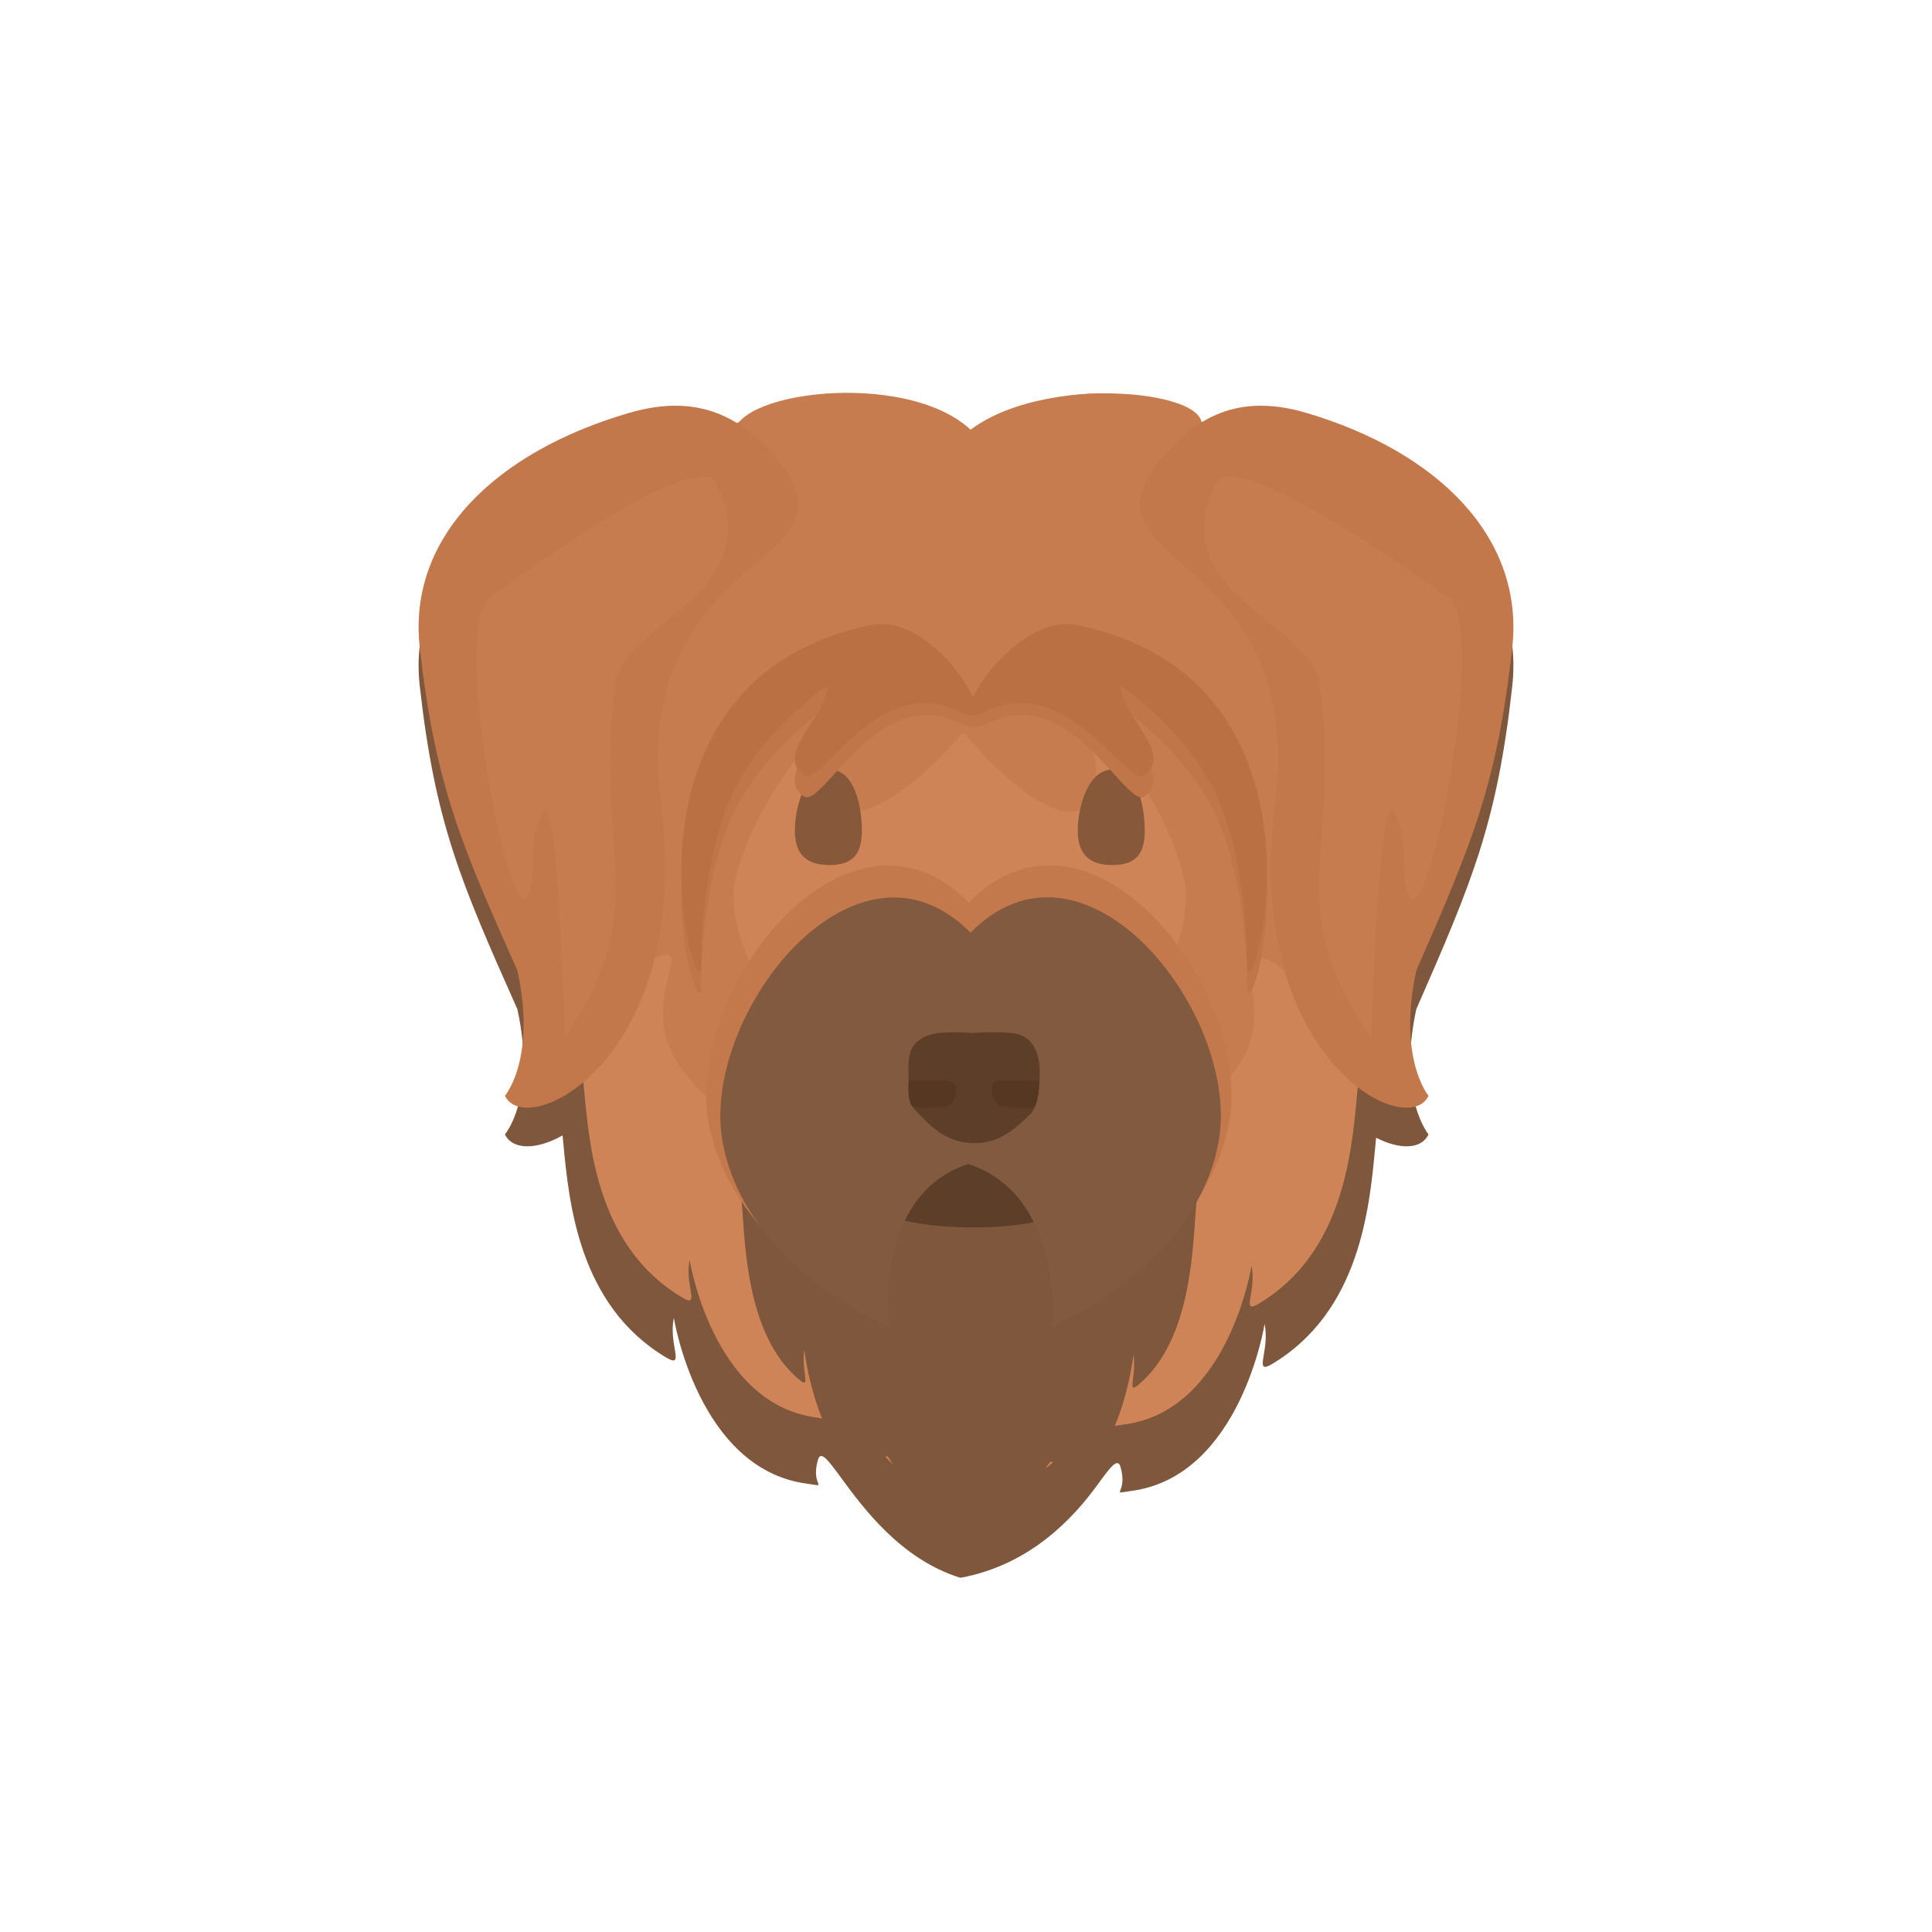 <svg width="300" height="300" viewBox="0 0 300 300" fill="none" xmlns="http://www.w3.org/2000/svg">
<path d="M150.523 69.395C156.66 63.783 170.218 62.479 174.614 63.168C181.736 64.284 186.823 66.296 191.103 69.612C194.712 68.628 198.603 68.857 202.853 70.113C223.174 76.122 236.713 89.399 234.825 106.517C232.476 127.798 228.593 136.913 219.923 156.706C216.974 170.41 221.819 176.145 221.819 176.145C220.787 178.39 217.514 178.639 213.683 176.665C213.631 177.185 213.579 177.735 213.525 178.31C212.648 187.623 211.142 203.604 197.61 211.754C195.833 212.825 195.962 212.046 196.238 210.388C196.445 209.146 196.734 207.411 196.367 205.589C196.367 205.589 192.638 229.105 175.857 231.484C175.411 231.547 175.06 231.604 174.786 231.648L174.785 231.648C174.196 231.744 173.965 231.781 173.911 231.7C173.876 231.647 173.915 231.544 173.98 231.375C174.171 230.882 174.579 229.822 173.992 227.784C173.552 226.254 172.408 227.824 170.367 230.626C166.651 235.727 159.963 243.01 149.133 245C139.895 242.138 134.026 234.134 130.634 229.509C128.592 226.726 127.448 225.166 127.008 226.686C126.421 228.71 126.829 229.762 127.02 230.253C127.085 230.42 127.124 230.522 127.09 230.575C127.036 230.656 126.805 230.619 126.215 230.524C125.941 230.48 125.59 230.423 125.143 230.36C108.362 227.998 104.633 204.638 104.633 204.638C104.266 206.448 104.555 208.172 104.762 209.405C105.038 211.053 105.167 211.826 103.39 210.763C89.858 202.666 88.352 186.792 87.475 177.541C87.434 177.115 87.395 176.702 87.356 176.305C83.175 178.66 79.518 178.518 78.408 176.145C78.408 176.145 83.337 170.41 80.337 156.706C71.518 136.913 67.567 127.798 65.178 106.517C63.257 89.399 77.03 76.122 97.701 70.113C102.078 68.841 106.082 68.622 109.791 69.649C114.093 66.307 119.205 64.284 126.386 63.167C130.793 62.481 144.409 63.785 150.523 69.395Z" fill="#7E573C"/>
<path d="M150.734 67.143C156.572 61.811 169.468 60.572 173.649 61.226C184.882 62.983 190.793 67.084 196.705 75.285C197.632 76.572 199.554 77.158 201.944 77.888C207.069 79.452 214.345 81.673 218.579 92.86C220.824 98.793 219.174 105.457 217.582 111.882C215.403 120.682 210.378 129.034 218.579 134.452C221.747 136.545 213.479 140.642 210.302 136.795C208.431 134.528 208.697 135.331 209.59 138.029C211.238 143.001 215.018 154.411 211.485 164.914C211.09 166.086 210.9 168.098 210.662 170.628C209.827 179.477 208.395 194.661 195.523 202.405C193.832 203.422 193.956 202.683 194.218 201.107C194.415 199.927 194.69 198.278 194.34 196.547C194.34 196.547 190.793 218.891 174.832 221.151C173.493 221.34 173.055 221.47 172.98 221.356C172.85 221.16 173.808 220.236 173.058 217.636C172.639 216.182 171.551 217.674 169.609 220.336C166.075 225.182 159.713 232.103 149.411 233.993C140.625 231.274 135.042 223.669 131.815 219.275C129.873 216.63 128.785 215.148 128.366 216.592C127.617 219.173 128.573 220.092 128.444 220.287C128.369 220.4 127.932 220.272 126.592 220.084C110.631 217.839 107.084 195.644 107.084 195.644C106.734 197.364 107.009 199.001 107.206 200.173C107.468 201.739 107.592 202.473 105.901 201.463C93.029 193.77 91.597 178.687 90.762 169.898C90.524 167.384 90.334 165.386 89.94 164.221C86.406 153.788 90.186 142.455 91.834 137.516C92.728 134.836 92.993 134.038 91.122 136.29C87.945 140.112 79.678 136.531 82.846 134.452C91.046 129.071 86.021 120.284 83.842 111.543C82.251 105.161 80.6 98.541 82.846 92.648C87.079 81.536 94.355 79.33 99.48 77.776C101.87 77.051 103.792 76.468 104.719 75.191C110.631 67.044 116.542 62.971 127.775 61.225C131.967 60.573 144.918 61.812 150.734 67.143Z" fill="#CF8458"/>
<path d="M115 185C115.136 185.948 115.224 187.241 115.329 188.768C115.818 195.883 116.657 208.092 124.199 214.319C125.189 215.136 125.117 214.542 124.963 213.275C124.848 212.326 124.687 211.001 124.892 209.608C124.892 209.608 126.97 227.575 136.322 229.391C136.57 229.44 136.766 229.483 136.919 229.517C137.248 229.59 137.377 229.619 137.406 229.556C137.426 229.516 137.404 229.438 137.367 229.309C137.261 228.932 137.034 228.122 137.361 226.565C137.606 225.396 138.244 226.596 139.381 228.737C141.272 232.294 138.858 232.904 149.168 235C158.787 232.904 159.454 233.519 161.524 229.596C162.662 227.441 163.299 226.233 163.545 227.41C163.872 228.977 163.644 229.792 163.538 230.172C163.502 230.302 163.48 230.381 163.499 230.422C163.529 230.484 163.658 230.455 163.987 230.382C164.139 230.348 164.335 230.304 164.584 230.255C173.936 228.426 176.014 210.34 176.014 210.34C176.219 211.741 176.058 213.076 175.942 214.031C175.789 215.306 175.716 215.905 176.707 215.081C184.248 208.813 185.087 196.522 185.576 189.359C185.704 187.492 185.808 185.973 186 185H115Z" fill="#7E573C"/>
<path d="M150.711 66.725C140.514 57.209 112.653 60.922 114.056 67.958C114.056 67.958 121.56 71.592 120.972 72.764C120.046 74.609 118.911 73.392 117.626 72.016C116.327 70.624 114.876 69.068 113.333 70.348C110.262 72.898 113.775 75.835 115.755 77.49C116.723 78.3 117.324 78.802 116.608 78.802C116.371 78.802 116.058 78.746 115.668 78.675C112.469 78.096 104.159 76.59 91.509 98.126C86.042 107.433 75.088 138.737 84.961 136.773C88.936 135.982 88.855 133.716 88.789 131.879C88.724 130.058 88.674 128.658 92.598 129.526C93.273 129.676 92.697 131.464 91.901 133.935C90.122 139.457 87.244 148.389 94.783 150.057C97.402 150.637 97.832 150.89 98.093 150.772C98.391 150.637 98.471 150.018 101.328 148.85C104.826 147.419 104.51 148.693 103.825 151.461C103.004 154.777 101.652 160.238 105.694 165.758C110.628 172.494 113.246 173.234 120.972 171.796C128.512 170.393 125.251 164.89 121.003 157.723C117.087 151.117 112.332 143.095 114.425 135.565C118.167 122.103 129.7 110.203 129.7 111.411C129.7 113.848 129.278 115.201 128.9 116.416C128.421 117.953 128.01 119.269 128.611 122.28C130.5 131.76 143.268 121.362 149.595 113.673C155.721 121.362 168.085 131.76 169.914 122.28C170.495 119.269 170.098 117.953 169.634 116.416C169.267 115.201 168.859 113.848 168.859 111.411C168.859 110.203 180.026 122.103 183.649 135.565C185.676 143.095 181.072 151.117 177.28 157.723C173.167 164.89 170.009 170.393 177.31 171.796C184.791 173.234 187.326 172.494 192.102 165.758C196.016 160.238 194.707 154.777 193.913 151.461C193.249 148.693 192.944 147.419 196.33 148.85C199.105 150.022 199.174 150.64 199.465 150.773C199.718 150.889 200.14 150.635 202.668 150.057C209.967 148.389 207.181 139.457 205.458 133.935C204.687 131.464 204.129 129.676 204.783 129.526C208.582 128.658 208.534 130.058 208.471 131.879C208.407 133.716 208.329 135.982 212.178 136.773C221.737 138.737 211.131 107.433 205.838 98.126C193.589 76.59 185.543 78.096 182.445 78.675C182.068 78.746 181.765 78.802 181.536 78.802C180.842 78.802 181.424 78.3 182.361 77.49C184.278 75.835 187.68 72.898 184.706 70.348C183.212 69.068 181.807 70.624 180.549 72.016C179.306 73.392 181.446 76.845 180.549 75C179.98 73.828 185.436 67.958 185.436 67.958C192.833 61.198 163.389 57.209 150.711 66.725Z" fill="#C77C50"/>
<path d="M102.662 124.905C107.623 164.49 81.716 177.214 78.408 170.145C78.408 170.145 83.337 164.41 80.337 150.706C71.518 130.913 67.567 121.798 65.178 100.517C63.257 83.399 77.03 70.122 97.701 64.113C107.046 61.397 114.685 63.482 121.404 72.242C133.765 88.36 97.701 85.32 102.662 124.905Z" fill="#C3784C"/>
<path d="M197.976 124.905C193.099 164.49 218.568 177.214 221.819 170.145C221.819 170.145 216.974 164.41 219.923 150.706C228.593 130.913 232.476 121.798 234.825 100.517C236.713 83.399 223.174 70.122 202.853 64.113C193.667 61.397 186.157 63.482 179.552 72.242C167.401 88.36 202.853 85.32 197.976 124.905Z" fill="#C3784C"/>
<path d="M87.704 161C87.704 161 86.609 120.328 84.146 126.341C81.683 132.353 83.449 133.641 82.231 138.365C79.768 147.914 70.19 99.816 75.663 93.096C75.663 93.096 108.228 68.694 111.238 75.059C119.332 92.178 96.993 96.709 95.64 105.828C91.808 131.646 101.934 140.487 87.704 161Z" fill="#C77C50"/>
<path d="M212.945 161C212.945 161 214.067 120.328 216.593 126.341C219.119 132.353 217.308 133.641 218.558 138.365C221.084 147.914 230.907 99.816 225.294 93.096C225.294 93.096 191.895 68.694 188.808 75.059C180.505 92.178 203.418 96.709 204.806 105.828C208.735 131.646 198.35 140.487 212.945 161Z" fill="#C77C50"/>
<path d="M128.788 134.328C124.773 134.328 123.426 132.195 123.426 128.948C123.426 125.701 124.836 119.496 128.851 119.496C132.866 119.496 133.83 125.701 133.83 128.948C133.83 132.195 132.803 134.328 128.788 134.328Z" fill="#875839"/>
<path d="M172.715 134.328C168.701 134.328 167.354 132.195 167.354 128.948C167.354 125.701 168.764 119.496 172.779 119.496C176.794 119.496 177.758 125.701 177.758 128.948C177.758 132.195 176.73 134.328 172.715 134.328Z" fill="#875839"/>
<path d="M151.263 110.924C149.763 107.042 142.387 98.905 135.288 100.36C93.635 108.896 108.008 160.116 108.888 153.641C108.888 153.641 108.595 139.511 112.995 128.325C117.394 117.139 128.541 109.78 128.541 109.78C128.369 111.891 127.017 113.972 125.743 115.934C123.844 118.86 122.117 121.519 124.728 123.615C125.721 124.413 127.353 122.611 129.59 120.142C133.96 115.32 140.637 107.951 149.367 112.429C150.325 112.92 150.94 113 151.263 112.779C151.586 113 152.201 112.92 153.158 112.429C161.889 107.951 168.566 115.32 172.936 120.142C175.173 122.611 176.805 124.413 177.798 123.615C180.409 121.519 178.682 118.86 176.783 115.934C175.508 113.972 174.157 111.891 173.985 109.78C173.985 109.78 185.131 117.139 189.531 128.325C193.931 139.511 193.638 153.641 193.638 153.641C194.518 160.116 208.891 108.896 167.238 100.36C160.139 98.905 152.763 107.042 151.263 110.924Z" fill="#C1764A"/>
<path d="M151.057 108.341C149.226 103.867 142.136 95.65 135.288 97.054C93.635 105.59 108.008 156.81 108.888 150.335C108.888 150.335 108.595 136.205 112.995 125.019C117.394 113.833 128.541 106.474 128.541 106.474C128.369 108.585 127.017 110.666 125.743 112.629C123.844 115.554 122.117 118.213 124.728 120.309C125.724 121.109 127.36 119.471 129.604 117.224C133.964 112.856 140.618 106.191 149.334 110.662C150.096 111.053 150.642 111.164 150.997 111.056C151.339 111.164 151.878 111.053 152.641 110.662C161.35 106.194 168.242 112.848 172.765 117.215C175.098 119.467 176.8 121.11 177.798 120.309C180.409 118.213 178.682 115.554 176.783 112.629C175.508 110.666 174.157 108.585 173.985 106.474C173.985 106.474 185.131 113.833 189.531 125.019C193.931 136.205 193.638 150.335 193.638 150.335C194.518 156.81 208.891 105.59 167.238 97.054C160.39 95.65 153.051 103.867 151.057 108.341Z" fill="#BB7044"/>
<path d="M140.422 179.57H161.887C161.887 179.57 168.753 186.878 163.062 189.052C157.37 191.225 143.357 191.096 137.99 188.702C132.624 186.308 140.422 179.57 140.422 179.57Z" fill="#5D3E28"/>
<path d="M151.073 139.494C169.91 121.754 194.743 154.221 190.811 174.495C186.879 194.768 163.717 204.349 163.717 204.349C163.717 204.349 165.733 182.942 150.059 177.846C134.409 182.943 137.157 204.377 137.157 204.377C137.157 204.377 113.995 194.797 110.063 174.523C106.131 154.25 130.964 121.782 149.801 139.522C150.016 139.725 150.224 139.935 150.423 140.151C150.632 139.925 150.848 139.706 151.073 139.494Z" fill="#C4794D"/>
<path d="M151.319 144.213C169.265 127.311 192.923 158.244 189.177 177.56C185.431 196.876 163.365 206.004 163.365 206.004C163.365 206.004 165.286 185.608 150.353 180.753C135.443 185.609 138.061 206.031 138.061 206.031C138.061 206.031 115.995 196.903 112.249 177.587C108.503 158.272 132.161 127.338 150.107 144.24C150.312 144.433 150.51 144.633 150.7 144.839C150.898 144.623 151.105 144.415 151.319 144.213Z" fill="#815A3F"/>
<path d="M144.016 160.81C146.123 159.959 150.934 160.401 150.934 160.401C150.934 160.401 155.743 160.056 157.918 160.558C162.078 161.519 161.421 167.388 161.421 167.388C161.421 167.388 161.407 171.637 160.005 172.984C157.391 175.495 155.259 177.394 151.557 177.502C147.855 177.61 145.335 175.75 143.085 173.386C141.711 171.944 140.947 171.646 141.087 168.368C141.21 165.475 140.262 162.325 144.016 160.81Z" fill="#5D3E28"/>
<path d="M141.731 171.806C141.422 171.614 141.212 170.893 141.128 170.144C141.006 169.051 141.097 167.861 141.097 167.861C141.097 167.861 147.038 167.608 147.825 168.002C148.883 168.531 148.651 170.863 147.16 171.802C147.16 171.802 142.49 172.279 141.731 171.806Z" fill="#563721"/>
<path d="M160.548 171.909C161.295 171.409 161.398 167.842 161.398 167.842C161.398 167.842 155.437 167.532 154.644 167.912C153.578 168.424 153.771 170.759 155.246 171.723C155.246 171.723 159.804 172.406 160.548 171.909Z" fill="#563721"/>
</svg>
